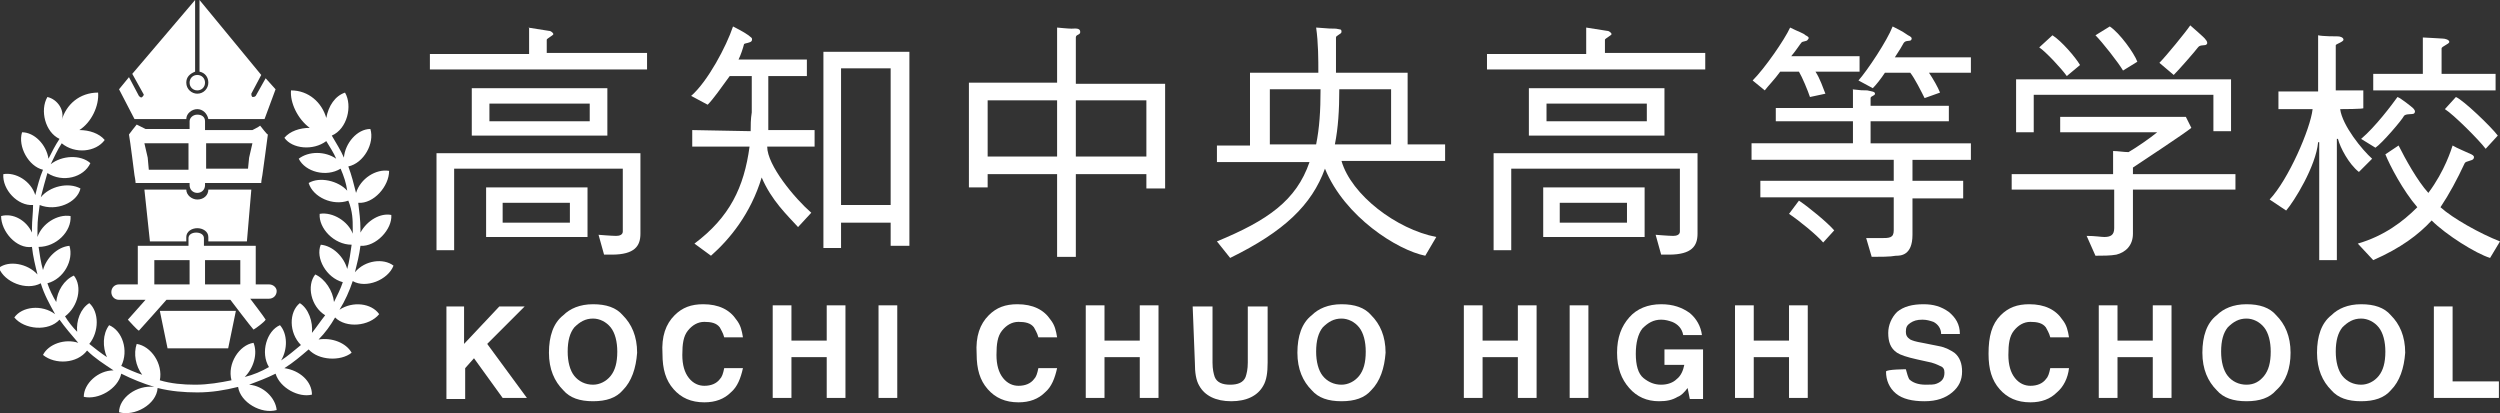 <?xml version="1.0" encoding="utf-8"?>
<!-- Generator: Adobe Illustrator 23.1.1, SVG Export Plug-In . SVG Version: 6.00 Build 0)  -->
<svg version="1.1" id="レイヤー_1" xmlns="http://www.w3.org/2000/svg" xmlns:xlink="http://www.w3.org/1999/xlink" x="0px"
	 y="0px" width="226.8px" height="37.5px" viewBox="0 0 226.8 37.5" style="enable-background:new 0 0 226.8 37.5;"
	 xml:space="preserve">
<rect x="0" y="0" width="226.8" height="37.5" fill="#333333" stroke="none"/>
<style type="text/css">
	.st0{fill:#FFFFFF;}
</style>
<g>
	<g>
		<g>
			<path class="st0" d="M35.7,24.1c-0.9-0.7-2.6-0.5-3.5,0.6c0.2-0.8,0.4-1.6,0.5-2.4c1.4,0.1,2.9-1.5,2.8-2.8
				c-1-0.2-2.2,0.5-2.8,1.6c0-0.1,0-0.2,0-0.3c0-0.8-0.1-1.6-0.2-2.4c1.4,0.1,2.8-1.5,2.8-2.9c-1.2-0.2-2.6,0.7-3,2
				c-0.2-0.8-0.4-1.6-0.7-2.4c1.4-0.3,2.4-2.1,2-3.4c-1.2,0-2.3,1.3-2.4,2.6c-0.3-0.7-0.7-1.3-1.1-2c1.4-0.6,1.9-2.7,1.2-3.9
				c-0.9,0.3-1.5,1.2-1.7,2.3c-0.4-1.4-1.6-2.5-3.2-2.5c-0.1,1.1,0.6,2.6,1.7,3.4c-0.9,0-1.8,0.3-2.3,0.9c0.7,1,2.6,1.2,3.8,0.3
				c0.3,0.5,0.7,1.1,0.9,1.6c-1-0.7-2.5-0.7-3.4,0c0.6,1.2,2.5,1.7,3.8,0.9c0.3,0.7,0.5,1.3,0.6,2c-0.8-0.9-2.5-1.3-3.5-0.7
				c0.4,1.3,2.2,2.1,3.6,1.6C32,19.2,32,20,32,20.7c0,0.2,0,0.4,0,0.5c-0.4-1.1-1.8-2-3-1.8c-0.1,1.3,1.3,2.8,2.9,2.8
				c-0.1,0.7-0.2,1.5-0.4,2.2c-0.3-1.1-1.3-2.1-2.4-2.2c-0.5,1.2,0.5,3,2,3.4c-0.2,0.6-0.5,1.2-0.8,1.8c-0.1-1-0.8-2.1-1.7-2.5
				c-0.8,1-0.4,2.9,0.9,3.7c-0.4,0.5-0.8,1.1-1.2,1.6c0.1-1-0.3-2.2-1.1-2.7c-1,0.8-1,2.7,0.1,3.8c-0.6,0.5-1.2,1-1.8,1.4
				c0.6-1,0.6-2.4-0.1-3.2c-1.2,0.5-1.8,2.5-1,3.8c-0.7,0.4-1.4,0.7-2.2,0.9c0.8-0.8,1.2-2.1,0.8-3.1c-1.3,0.2-2.4,1.9-2,3.4
				c-1,0.2-2.1,0.4-3.3,0.4c-1.1,0-2.2-0.1-3.2-0.4c0.3-1.5-0.8-3.1-2.1-3.3c-0.3,0.9-0.1,2,0.5,2.8c-0.6-0.2-1.3-0.5-1.9-0.8
				c0.7-1.4,0.1-3.2-1.1-3.7c-0.6,0.8-0.6,2-0.2,2.9c-0.6-0.4-1.1-0.8-1.6-1.2c0.9-1.1,0.9-2.9,0-3.7c-0.8,0.5-1.2,1.6-1.1,2.6
				c-0.4-0.4-0.8-0.9-1.1-1.4c1.2-0.9,1.6-2.7,0.8-3.7c-0.9,0.4-1.5,1.4-1.6,2.4c-0.3-0.5-0.6-1.1-0.8-1.7c1.5-0.4,2.4-2.1,2-3.4
				c-1.1,0.1-2.1,1.1-2.4,2.2c-0.2-0.7-0.3-1.4-0.4-2.1c1.6,0,3-1.4,2.9-2.8c-1.2-0.2-2.6,0.7-3,1.9c0-0.3,0-0.5,0-0.8
				c0-0.7,0.1-1.4,0.2-2.1c1.5,0.6,3.4-0.2,3.7-1.5c-1.1-0.6-2.8-0.2-3.6,0.8c0.2-0.8,0.4-1.5,0.6-2.2c1.4,0.9,3.3,0.4,3.9-0.9
				c-0.9-0.8-2.6-0.7-3.6,0.1c0.3-0.6,0.6-1.3,1-1.9c1.2,1,3.1,0.8,3.9-0.3c-0.5-0.6-1.4-0.9-2.3-0.9c1.1-0.7,1.8-2.2,1.7-3.4
				c-1.7,0-2.9,1.1-3.3,2.5C5.9,10,5.2,9,4.3,8.8c-0.7,1.2-0.2,3.2,1.1,3.8c-0.4,0.6-0.7,1.2-1,1.8C4.2,13.1,3.1,12,2,12
				c-0.4,1.3,0.6,3.1,1.9,3.4c-0.3,0.7-0.5,1.5-0.7,2.3c-0.4-1.3-1.8-2.1-2.9-1.9c-0.1,1.4,1.3,2.9,2.7,2.8C3,19.3,2.9,20,2.9,20.7
				c0,0.1,0,0.3,0,0.4c-0.5-1.1-1.7-1.8-2.8-1.5c0,1.4,1.4,3,2.8,2.8c0.1,0.9,0.3,1.7,0.5,2.5c-0.9-1-2.6-1.3-3.5-0.6
				c0.5,1.3,2.5,2.1,3.8,1.4c0.3,1,0.8,1.9,1.3,2.8c-1.2-0.9-3-0.7-3.7,0.3c0.9,1.1,3.1,1.3,4.1,0.2c0.5,0.7,1.1,1.4,1.7,2.1
				c-1.2-0.4-2.7,0.1-3.2,1.1C5,33.1,7,33,7.9,31.8c0.7,0.7,1.5,1.2,2.4,1.8c-1.4,0-2.7,1.2-2.7,2.4c1.3,0.3,3.1-0.7,3.4-2.1
				c1,0.5,2,0.9,3,1.2c-1.6-0.2-3.2,1-3.2,2.3c1.4,0.4,3.4-0.7,3.5-2.2c1.2,0.3,2.4,0.4,3.6,0.4c1.3,0,2.5-0.2,3.7-0.5
				c0.2,1.4,2.1,2.5,3.5,2.1c-0.1-1.1-1.2-2.2-2.5-2.3c0.8-0.3,1.6-0.6,2.4-1c0.4,1.3,2.1,2.2,3.3,1.9c0-1.2-1.1-2.2-2.5-2.4
				c0.8-0.5,1.5-1.1,2.2-1.7c0.9,1,2.9,1.1,3.9,0.3c-0.5-0.9-1.8-1.4-3-1.2c0.6-0.6,1.1-1.3,1.5-2c1,1,3.1,0.8,4-0.3
				c-0.7-1-2.4-1.2-3.6-0.4c0.5-0.8,0.9-1.7,1.2-2.6C33.2,26.2,35.2,25.4,35.7,24.1z"/>
			<polygon class="st0" points="14.5,28.2 21.4,28.2 20.7,31.6 15.2,31.6 			"/>
			<path class="st0" d="M18.6,7.5c0,0.4-0.3,0.7-0.7,0.7c-0.4,0-0.7-0.3-0.7-0.7s0.3-0.7,0.7-0.7C18.3,6.8,18.6,7.1,18.6,7.5z"/>
			<g>
				<path class="st0" d="M17.9,20.7c0.5,0,1,0.3,1,0.8c0,0,0,0.3,0,0.4h3.5l0.4-4.7h-3.9c0,0,0,0,0,0c0,0.5-0.4,0.9-1,0.9
					c-0.5,0-1-0.4-1-0.9c0,0,0,0,0,0h-3.8l0.5,4.7h3.3c0-0.2,0-0.4,0-0.4C16.9,21,17.4,20.7,17.9,20.7z"/>
				<path class="st0" d="M24.4,25.8h-1.2v-2.9c0,0,0-0.4,0-0.6c-0.3,0-4.7,0-4.7,0v-0.3v-0.4c0-0.3-0.3-0.5-0.7-0.5
					c-0.4,0-0.7,0.2-0.7,0.5v0.4v0.3h-0.1c0,0-4.3,0-4.5,0c0,0.2,0,0.6,0,0.6v2.9h-1.7c-0.4,0-0.7,0.3-0.7,0.7
					c0,0.4,0.3,0.7,0.7,0.7h2.4c0,0-1.5,1.7-1.6,1.8c0.1,0.1,0.8,0.9,1,1c0.2-0.2,2.5-2.8,2.5-2.8h5.8c0,0,1.9,2.5,2.1,2.7
					c0.2-0.1,1-0.7,1.1-0.9c-0.1-0.2-1.4-1.9-1.4-1.9h1.7c0.4,0,0.7-0.3,0.7-0.7C25.1,26.1,24.8,25.8,24.4,25.8z M14,25.8v-2.2h3.1
					h0.1v2.2H14z M21.8,25.8h-3.2v-2.2h3.1h0.1V25.8z"/>
				<path class="st0" d="M17.9,9.9c0.5,0,0.9,0.4,1,0.9h5.1l1-2.7l-0.9-1l-0.9,1.6c-0.1,0.1-0.2,0.1-0.3,0.1
					c-0.1-0.1-0.1-0.2-0.1-0.3l0.9-1.7L18.1,0v6.5c0.5,0.1,0.8,0.5,0.8,1c0,0.5-0.4,1-1,1c-0.5,0-1-0.4-1-1c0-0.5,0.3-0.8,0.8-1V0
					L12,6.7l1,1.8c0.1,0.1,0,0.2-0.1,0.3c-0.1,0.1-0.2,0-0.3-0.1L11.7,7l-0.9,1.1l1.4,2.7h4.7C16.9,10.3,17.4,9.9,17.9,9.9z"/>
				<path class="st0" d="M23.6,11.4c-0.1,0.1-0.7,0.4-0.7,0.4h-4.3V11c0,0,0,0,0,0c0-0.4-0.3-0.6-0.7-0.6c-0.4,0-0.7,0.3-0.7,0.6
					c0,0,0,0,0,0v0.7h-4h0c0,0-0.6-0.3-0.8-0.4c-0.1,0.1-0.7,0.9-0.7,0.9c0.1,0.5,0.5,3.7,0.5,3.7s0.1,0.5,0.1,0.7
					c0.2,0,4.9,0,4.9,0v0.2v0c0,0.4,0.3,0.7,0.7,0.7c0.4,0,0.7-0.3,0.7-0.7v0v-0.2c0,0,4.9,0,5.1,0c0-0.2,0.1-0.7,0.1-0.7
					s0.5-3.6,0.5-3.7C24.2,12.2,23.7,11.5,23.6,11.4z M13.6,15.4h-0.1l-0.1-1.1L13.1,13H17h0.1v2.4L13.6,15.4L13.6,15.4z M22.6,14.3
					l-0.1,1h-3.8V13h0.1h3.9h0.2L22.6,14.3z"/>
			</g>
		</g>
	</g>
	<g>
		<path class="st0" d="M47.9,2.5l1.9,0.3c0.2,0,0.4,0.2,0.4,0.3c0,0.1-0.6,0.4-0.6,0.5v1.2h9.1v1.5H39V4.9h9V2.5z M39.6,13.9h18.5
			v7.3c0,1.1-0.5,1.9-2.6,1.9h-0.7l-0.5-1.8c0,0,1.2,0.1,1.6,0.1c0.3,0,0.6-0.1,0.6-0.4v-5.7H41.2v7.4h-1.6V13.9z M42.8,12.3V8h12.3
			v4.3C55.1,12.3,42.8,12.3,42.8,12.3z M44.1,21.5V17h9.2v4.5H44.1z M53.5,9.4h-9.1V11h9.1V9.4z M51.7,18.4h-6.1v1.8h6.1V18.4z"/>
		<path class="st0" d="M68.1,11.9c0-0.5,0-1.1,0.1-1.7c0-1,0-2.1,0-3.3h-2C65.4,8,64.7,9,64.2,9.5l-1.5-0.8c1.5-1.3,3.2-4.5,3.8-6.3
			c0,0,1,0.5,1.4,0.8c0.2,0.2,0.4,0.2,0.3,0.5c-0.1,0.2-0.6,0.2-0.7,0.3C67.4,4.4,67.2,5,67,5.4h6.2v1.5h-3.5v3.2c0,0.5,0,1.2,0,1.7
			h4.2v1.5h-4.3c0,1.7,2.5,4.7,4,6l-1.2,1.3c-1-1.1-2.4-2.4-3.3-4.5c-1,3.3-2.9,5.6-4.6,7.1L63,22.1c3.2-2.4,4.5-5.1,5-8.8h-5.2
			v-1.5L68.1,11.9L68.1,11.9z M76.3,20.2v2.3h-1.6V4.7h7.8v17.6h-1.7v-2.1H76.3z M80.8,6.2h-4.5v12.4h4.5V6.2z"/>
		<path class="st0" d="M95.9,2.5c0,0,1,0.1,1.3,0.1c0.3,0,0.8-0.1,0.8,0.3c0,0.3-0.4,0.2-0.4,0.5v4.2h8.1v9.5H104v-1.3h-6.4v7.5
			h-1.7v-7.5h-6.3V17h-1.7V7.5h8C95.9,7.5,95.9,2.5,95.9,2.5z M95.9,9.1h-6.3v5.1h6.3V9.1z M104,9.1h-6.4v5.1h6.4V9.1z"/>
		<path class="st0" d="M127.7,6.6v6.5h3.4v1.5h-9.4c0.9,3.1,5,6.2,8.6,6.9l-1,1.7c-2.5-0.5-7.3-3.5-9.1-7.9
			c-1.2,3.3-3.7,5.7-8.6,8.1l-1.2-1.5c4.6-1.9,7.2-3.7,8.4-7.2h-8.4v-1.5h3V6.6h6.2c0-1.2,0-2.7-0.2-4.1c1.2,0.1,1.4,0.1,1.8,0.1
			c0.4,0.1,0.5,0,0.5,0.3c0,0.2-0.5,0.3-0.5,0.5v3.2L127.7,6.6L127.7,6.6z M119.4,13.1c0.3-1.5,0.4-3,0.4-5h-4.6v5
			C115.2,13.1,119.4,13.1,119.4,13.1z M121.5,8.1c0,1.9-0.1,3.5-0.4,5h5.1v-5H121.5z"/>
		<path class="st0" d="M143.9,2.5l1.9,0.3c0.2,0,0.4,0.2,0.4,0.3c0,0.1-0.6,0.4-0.6,0.5v1.2h9.1v1.5h-19.8V4.9h9L143.9,2.5
			L143.9,2.5z M135.5,13.9h18.5v7.3c0,1.1-0.5,1.9-2.6,1.9h-0.7l-0.5-1.8c0,0,1.2,0.1,1.6,0.1c0.3,0,0.6-0.1,0.6-0.4v-5.7h-15.3v7.4
			h-1.6L135.5,13.9L135.5,13.9z M138.7,12.3V8H151v4.3C151,12.3,138.7,12.3,138.7,12.3z M140,21.5V17h9.2v4.5H140z M149.4,9.4h-9.1
			V11h9.1V9.4z M147.6,18.4h-6.1v1.8h6.1V18.4z"/>
		<path class="st0" d="M168,8.1c0.8,0.1,1,0.1,1.4,0.1c0.4,0.1,0.7,0.1,0.7,0.3c0,0.2-0.4,0.2-0.4,0.4v0.7h7.1v1.4h-7.1v2h9.1v1.5
			h-5.3v1.9h4.6V18h-4.6v3.3c0,1.9-1.1,1.9-1.5,1.9c-0.5,0.1-1.5,0.1-2.2,0.1l-0.5-1.7c0.3,0,0.5,0,1.3,0c0.8,0,1.2,0,1.2-0.7v-3
			h-12.1v-1.5h12.1v-1.9h-12.9v-1.5h9.2v-2h-7V9.8h7V8.1z M161.5,6.5c-0.5,0.7-1.1,1.3-1.4,1.7L159,7.3c1.1-1.1,2.9-3.7,3.4-4.8
			c0.8,0.4,1.2,0.5,1.4,0.7c0.2,0.1,0.4,0.2,0.2,0.4c-0.1,0.2-0.5,0.1-0.6,0.3c-0.1,0.1-0.4,0.6-0.9,1.2h6.2v1.4h-4
			c0.4,0.6,0.7,1.5,0.9,2l-1.4,0.3c-0.2-0.6-0.7-1.8-1-2.3L161.5,6.5L161.5,6.5z M163.2,18.2c0.9,0.6,2.6,2,3.2,2.7l-1,1.1
			c-0.6-0.7-2.2-2-3.1-2.6L163.2,18.2z M178.8,5.2v1.4H175c0.4,0.6,0.8,1.3,1,1.8l-1.4,0.5c-0.3-0.6-0.9-1.8-1.3-2.3H171
			c-0.4,0.6-0.8,1.1-1.1,1.4l-1.3-0.7c0.8-0.9,2.6-3.6,3.1-4.9c1,0.5,1.1,0.6,1.4,0.8c0.2,0.1,0.4,0.2,0.3,0.4
			c-0.1,0.2-0.5,0-0.7,0.3c-0.1,0.2-0.4,0.7-0.8,1.3C171.9,5.2,178.8,5.2,178.8,5.2z"/>
		<path class="st0" d="M182.5,17.2v-1.4h9.2v-2.1c0.4,0,1,0.1,1.4,0.1c0.7-0.4,2-1.3,2.6-1.8h-8.8v-1.4h11.4l0.5,1
			c-0.6,0.5-4.7,3.2-5.3,3.6v0.6h9.3v1.4h-9.3v4c0,1.1-0.7,1.7-1.5,1.9c-0.5,0.1-1.3,0.1-1.9,0.1l-0.8-1.8c0.8,0,1.3,0.1,1.6,0.1
			c0.6,0,0.9-0.2,0.9-0.8v-3.5C191.7,17.2,182.5,17.2,182.5,17.2z M182.9,7.2h19.5v4.7h-1.6V8.6h-16.3V12h-1.6L182.9,7.2L182.9,7.2z
			 M186.2,3.2c0.8,0.5,2.1,2,2.5,2.7l-1.2,1c-0.5-0.7-1.9-2.2-2.5-2.6L186.2,3.2z M191.4,2.4c0.9,0.6,2.2,2.4,2.5,3.2l-1.3,0.8
			c-0.4-0.7-1.9-2.6-2.5-3.2L191.4,2.4z M195.9,5.7c0.6-0.6,2.4-2.8,2.8-3.4c0.2,0.2,1.3,1.1,1.4,1.3c0.1,0.1,0.2,0.3,0.1,0.4
			c-0.1,0.2-0.6,0-0.8,0.3c-0.3,0.4-1.7,2-2.2,2.5L195.9,5.7z"/>
		<path class="st0" d="M212.3,9.9c0.2,1.5,2,3.7,2.9,4.5l-1.2,1.2c-0.9-0.7-1.7-2.2-1.9-3h-0.1v11h-1.6V12.9h-0.1
			c-0.2,2.2-2.2,5.4-2.9,6.2l-1.5-1c1.7-1.8,3.7-6.4,3.9-8.2h-3.1V8.3h3.6V3.2c0.4,0.1,1.6,0.1,1.8,0.1c0.2,0,0.5,0.1,0.5,0.3
			c0,0.2-0.7,0.4-0.7,0.5v4.1h2.5v1.6C214.6,9.9,212.3,9.9,212.3,9.9z M213.9,22.1c2.4-0.7,4.1-2,5.4-3.3c-1.3-1.5-2.5-3.8-2.9-4.8
			l1.2-0.8c0.6,1.2,1.7,3.2,2.7,4.3c1.5-2,2.1-4,2.2-4.3c0.3,0.2,1.5,0.7,1.7,0.8c0.2,0.1,0.3,0.2,0.2,0.4c-0.1,0.2-0.7,0.2-0.8,0.4
			c-0.7,1.5-1.4,2.8-2.2,4c1.1,1,3.6,2.4,5.4,3.1l-0.9,1.5c-1.3-0.4-4-2.1-5.3-3.4c-1.2,1.3-2.8,2.5-5.3,3.6L213.9,22.1z
			 M214.2,12.6c1.3-1.1,2.8-3.1,3.3-3.8c0.3,0.1,1.3,0.9,1.4,1c0.1,0.1,0.3,0.3,0.1,0.5c-0.2,0.1-0.7,0-0.9,0.2
			c-0.2,0.4-2,2.5-2.6,2.9L214.2,12.6z M226.4,8.2h-11.1V6.7h4.5V3.4c0.3,0,1.6,0.1,1.8,0.1c0.2,0,0.6,0.1,0.6,0.3
			c0,0.2-0.7,0.4-0.7,0.6v2.3h4.9L226.4,8.2L226.4,8.2z M222.8,8.8c0.7,0.3,3.2,2.7,3.8,3.5l-1.1,1.2c-0.6-0.8-2.9-3.1-3.7-3.6
			L222.8,8.8z"/>
	</g>
	<g>
		<path class="st0" d="M40.4,27.8h1.7v3.4l3.2-3.4h2.3l-3.4,3.4l3.6,4.9h-2.2l-2.6-3.6l-0.8,0.9v2.8h-1.7V27.8z"/>
		<path class="st0" d="M56.5,35.4c-0.6,0.7-1.5,1-2.7,1s-2.1-0.3-2.7-1c-0.8-0.8-1.3-1.9-1.3-3.4c0-1.5,0.4-2.7,1.3-3.4
			c0.6-0.6,1.5-1,2.7-1s2.1,0.3,2.7,1c0.8,0.8,1.3,1.9,1.3,3.4C57.7,33.4,57.3,34.6,56.5,35.4z M55.4,34.1c0.4-0.5,0.6-1.2,0.6-2.2
			c0-0.9-0.2-1.7-0.6-2.2c-0.4-0.5-1-0.8-1.6-0.8c-0.7,0-1.2,0.3-1.7,0.8c-0.4,0.5-0.6,1.2-0.6,2.2c0,0.9,0.2,1.7,0.6,2.2
			c0.4,0.5,1,0.8,1.7,0.8C54.4,34.9,55,34.6,55.4,34.1z"/>
		<path class="st0" d="M61.2,28.6c0.7-0.7,1.5-1,2.6-1c1.4,0,2.4,0.5,3,1.4c0.4,0.5,0.5,1,0.6,1.6h-1.7c-0.1-0.4-0.3-0.7-0.4-0.9
			c-0.3-0.4-0.8-0.5-1.4-0.5c-0.6,0-1.1,0.3-1.5,0.8c-0.4,0.5-0.5,1.2-0.5,2.2c0,0.9,0.2,1.6,0.6,2.1c0.4,0.5,0.9,0.7,1.4,0.7
			c0.6,0,1.1-0.2,1.4-0.6c0.2-0.2,0.3-0.5,0.4-1h1.7c-0.2,0.9-0.5,1.7-1.1,2.2c-0.6,0.6-1.4,0.9-2.4,0.9c-1.2,0-2.1-0.4-2.8-1.2
			c-0.7-0.8-1-1.8-1-3.2C60,30.5,60.4,29.4,61.2,28.6z"/>
		<path class="st0" d="M70.1,36.1v-8.4h1.7v3.2H75v-3.2h1.7v8.4H75v-3.7h-3.2v3.7H70.1z"/>
		<path class="st0" d="M81.4,36.1h-1.7v-8.4h1.7L81.4,36.1L81.4,36.1z"/>
		<path class="st0" d="M89.7,28.6c0.7-0.7,1.5-1,2.6-1c1.4,0,2.4,0.5,3,1.4c0.4,0.5,0.5,1,0.6,1.6h-1.7c-0.1-0.4-0.3-0.7-0.4-0.9
			c-0.3-0.4-0.8-0.5-1.4-0.5c-0.6,0-1.1,0.3-1.5,0.8c-0.4,0.5-0.5,1.2-0.5,2.2c0,0.9,0.2,1.6,0.6,2.1c0.4,0.5,0.9,0.7,1.4,0.7
			c0.6,0,1.1-0.2,1.4-0.6c0.2-0.2,0.3-0.5,0.4-1h1.7c-0.2,0.9-0.5,1.7-1.1,2.2c-0.6,0.6-1.4,0.9-2.4,0.9c-1.2,0-2.1-0.4-2.8-1.2
			c-0.7-0.8-1-1.8-1-3.2C88.5,30.5,88.9,29.4,89.7,28.6z"/>
		<path class="st0" d="M98.5,36.1v-8.4h1.7v3.2h3.2v-3.2h1.7v8.4h-1.7v-3.7h-3.2v3.7H98.5z"/>
		<path class="st0" d="M108.2,27.8h1.8v5.1c0,0.6,0.1,1,0.2,1.3c0.2,0.5,0.7,0.7,1.4,0.7c0.7,0,1.2-0.2,1.4-0.7
			c0.1-0.3,0.2-0.7,0.2-1.3v-5.1h1.8v5.1c0,0.9-0.1,1.6-0.4,2.1c-0.5,0.9-1.5,1.4-2.9,1.4c-1.4,0-2.4-0.5-2.9-1.4
			c-0.3-0.5-0.4-1.2-0.4-2.1L108.2,27.8L108.2,27.8z"/>
		<path class="st0" d="M124.4,35.4c-0.6,0.7-1.5,1-2.7,1c-1.2,0-2.1-0.3-2.7-1c-0.8-0.8-1.3-1.9-1.3-3.4c0-1.5,0.4-2.7,1.3-3.4
			c0.6-0.6,1.5-1,2.7-1c1.2,0,2.1,0.3,2.7,1c0.8,0.8,1.3,1.9,1.3,3.4C125.6,33.4,125.2,34.6,124.4,35.4z M123.3,34.1
			c0.4-0.5,0.6-1.2,0.6-2.2c0-0.9-0.2-1.7-0.6-2.2c-0.4-0.5-1-0.8-1.6-0.8c-0.7,0-1.2,0.3-1.7,0.8c-0.4,0.5-0.6,1.2-0.6,2.2
			c0,0.9,0.2,1.7,0.6,2.2c0.4,0.5,1,0.8,1.7,0.8C122.3,34.9,122.9,34.6,123.3,34.1z"/>
		<path class="st0" d="M132.8,36.1v-8.4h1.7v3.2h3.2v-3.2h1.7v8.4h-1.7v-3.7h-3.2v3.7H132.8z"/>
		<path class="st0" d="M144.1,36.1h-1.7v-8.4h1.7V36.1z"/>
		<path class="st0" d="M152.7,30.4c-0.1-0.6-0.5-1-1-1.2c-0.3-0.1-0.6-0.2-1-0.2c-0.7,0-1.2,0.3-1.7,0.8c-0.4,0.5-0.6,1.3-0.6,2.3
			c0,1,0.2,1.8,0.7,2.2c0.5,0.4,1,0.6,1.6,0.6c0.6,0,1.1-0.2,1.4-0.5c0.4-0.3,0.6-0.8,0.7-1.3H151v-1.4h3.5v4.5h-1.2l-0.2-1
			c-0.3,0.4-0.6,0.7-0.9,0.8c-0.5,0.3-1,0.4-1.7,0.4c-1.1,0-2-0.4-2.7-1.2c-0.7-0.8-1.1-1.8-1.1-3.2c0-1.4,0.4-2.4,1.1-3.2
			c0.7-0.8,1.7-1.2,2.9-1.2c1.1,0,1.9,0.3,2.6,0.8c0.6,0.5,1,1.2,1.1,2L152.7,30.4L152.7,30.4z"/>
		<path class="st0" d="M157.4,36.1v-8.4h1.7v3.2h3.2v-3.2h1.7v8.4h-1.7v-3.7h-3.2v3.7H157.4z"/>
		<path class="st0" d="M172.9,33.5c0.1,0.4,0.2,0.7,0.3,0.9c0.3,0.3,0.8,0.5,1.5,0.5c0.4,0,0.8,0,1-0.1c0.5-0.2,0.7-0.5,0.7-1
			c0-0.3-0.1-0.5-0.4-0.6c-0.2-0.1-0.6-0.3-1.2-0.4l-0.9-0.2c-0.9-0.2-1.5-0.4-1.8-0.6c-0.6-0.4-0.8-1-0.8-1.8
			c0-0.7,0.3-1.4,0.8-1.9c0.6-0.5,1.4-0.7,2.4-0.7c0.9,0,1.6,0.2,2.3,0.7c0.6,0.5,1,1.1,1,2h-1.7c0-0.5-0.3-0.9-0.7-1.1
			c-0.3-0.1-0.6-0.2-1-0.2c-0.5,0-0.8,0.1-1.1,0.3c-0.3,0.2-0.4,0.4-0.4,0.8c0,0.3,0.1,0.5,0.4,0.7c0.2,0.1,0.5,0.2,1.1,0.3l1.5,0.3
			c0.6,0.1,1.1,0.4,1.4,0.6c0.5,0.4,0.7,1,0.7,1.7c0,0.8-0.3,1.4-0.9,1.9c-0.6,0.5-1.4,0.8-2.5,0.8c-1.1,0-2-0.2-2.6-0.7
			c-0.6-0.5-0.9-1.2-0.9-2C171.2,33.5,172.9,33.5,172.9,33.5z"/>
		<path class="st0" d="M181.5,28.6c0.7-0.7,1.5-1,2.6-1c1.4,0,2.4,0.5,3,1.4c0.4,0.5,0.5,1,0.6,1.6H186c-0.1-0.4-0.3-0.7-0.4-0.9
			c-0.3-0.4-0.8-0.5-1.4-0.5c-0.6,0-1.1,0.3-1.5,0.8c-0.4,0.5-0.5,1.2-0.5,2.2c0,0.9,0.2,1.6,0.6,2.1c0.4,0.5,0.9,0.7,1.4,0.7
			c0.6,0,1.1-0.2,1.4-0.6c0.2-0.2,0.3-0.5,0.4-1h1.7c-0.1,0.9-0.5,1.7-1.1,2.2c-0.6,0.6-1.4,0.9-2.4,0.9c-1.2,0-2.1-0.4-2.8-1.2
			c-0.7-0.8-1-1.8-1-3.2C180.4,30.5,180.7,29.4,181.5,28.6z"/>
		<path class="st0" d="M190.4,36.1v-8.4h1.7v3.2h3.2v-3.2h1.7v8.4h-1.7v-3.7h-3.2v3.7H190.4z"/>
		<path class="st0" d="M206.5,35.4c-0.6,0.7-1.5,1-2.7,1c-1.2,0-2.1-0.3-2.7-1c-0.8-0.8-1.3-1.9-1.3-3.4c0-1.5,0.4-2.7,1.3-3.4
			c0.6-0.6,1.5-1,2.7-1c1.2,0,2.1,0.3,2.7,1c0.8,0.8,1.3,1.9,1.3,3.4C207.8,33.4,207.4,34.6,206.5,35.4z M205.4,34.1
			c0.4-0.5,0.6-1.2,0.6-2.2c0-0.9-0.2-1.7-0.6-2.2c-0.4-0.5-1-0.8-1.6-0.8c-0.7,0-1.2,0.3-1.7,0.8c-0.4,0.5-0.6,1.2-0.6,2.2
			c0,0.9,0.2,1.7,0.6,2.2c0.4,0.5,1,0.8,1.7,0.8C204.5,34.9,205,34.6,205.4,34.1z"/>
		<path class="st0" d="M216.9,35.4c-0.6,0.7-1.5,1-2.7,1c-1.2,0-2.1-0.3-2.7-1c-0.8-0.8-1.3-1.9-1.3-3.4c0-1.5,0.4-2.7,1.3-3.4
			c0.6-0.6,1.5-1,2.7-1c1.2,0,2.1,0.3,2.7,1c0.8,0.8,1.3,1.9,1.3,3.4C218.1,33.4,217.7,34.6,216.9,35.4z M215.8,34.1
			c0.4-0.5,0.6-1.2,0.6-2.2c0-0.9-0.2-1.7-0.6-2.2c-0.4-0.5-1-0.8-1.6-0.8c-0.7,0-1.2,0.3-1.7,0.8c-0.4,0.5-0.6,1.2-0.6,2.2
			c0,0.9,0.2,1.7,0.6,2.2c0.4,0.5,1,0.8,1.7,0.8C214.8,34.9,215.4,34.6,215.8,34.1z"/>
		<path class="st0" d="M220.8,27.8h1.7v6.8h4.2v1.5h-5.9V27.8z"/>
	</g>
</g>
</svg>
